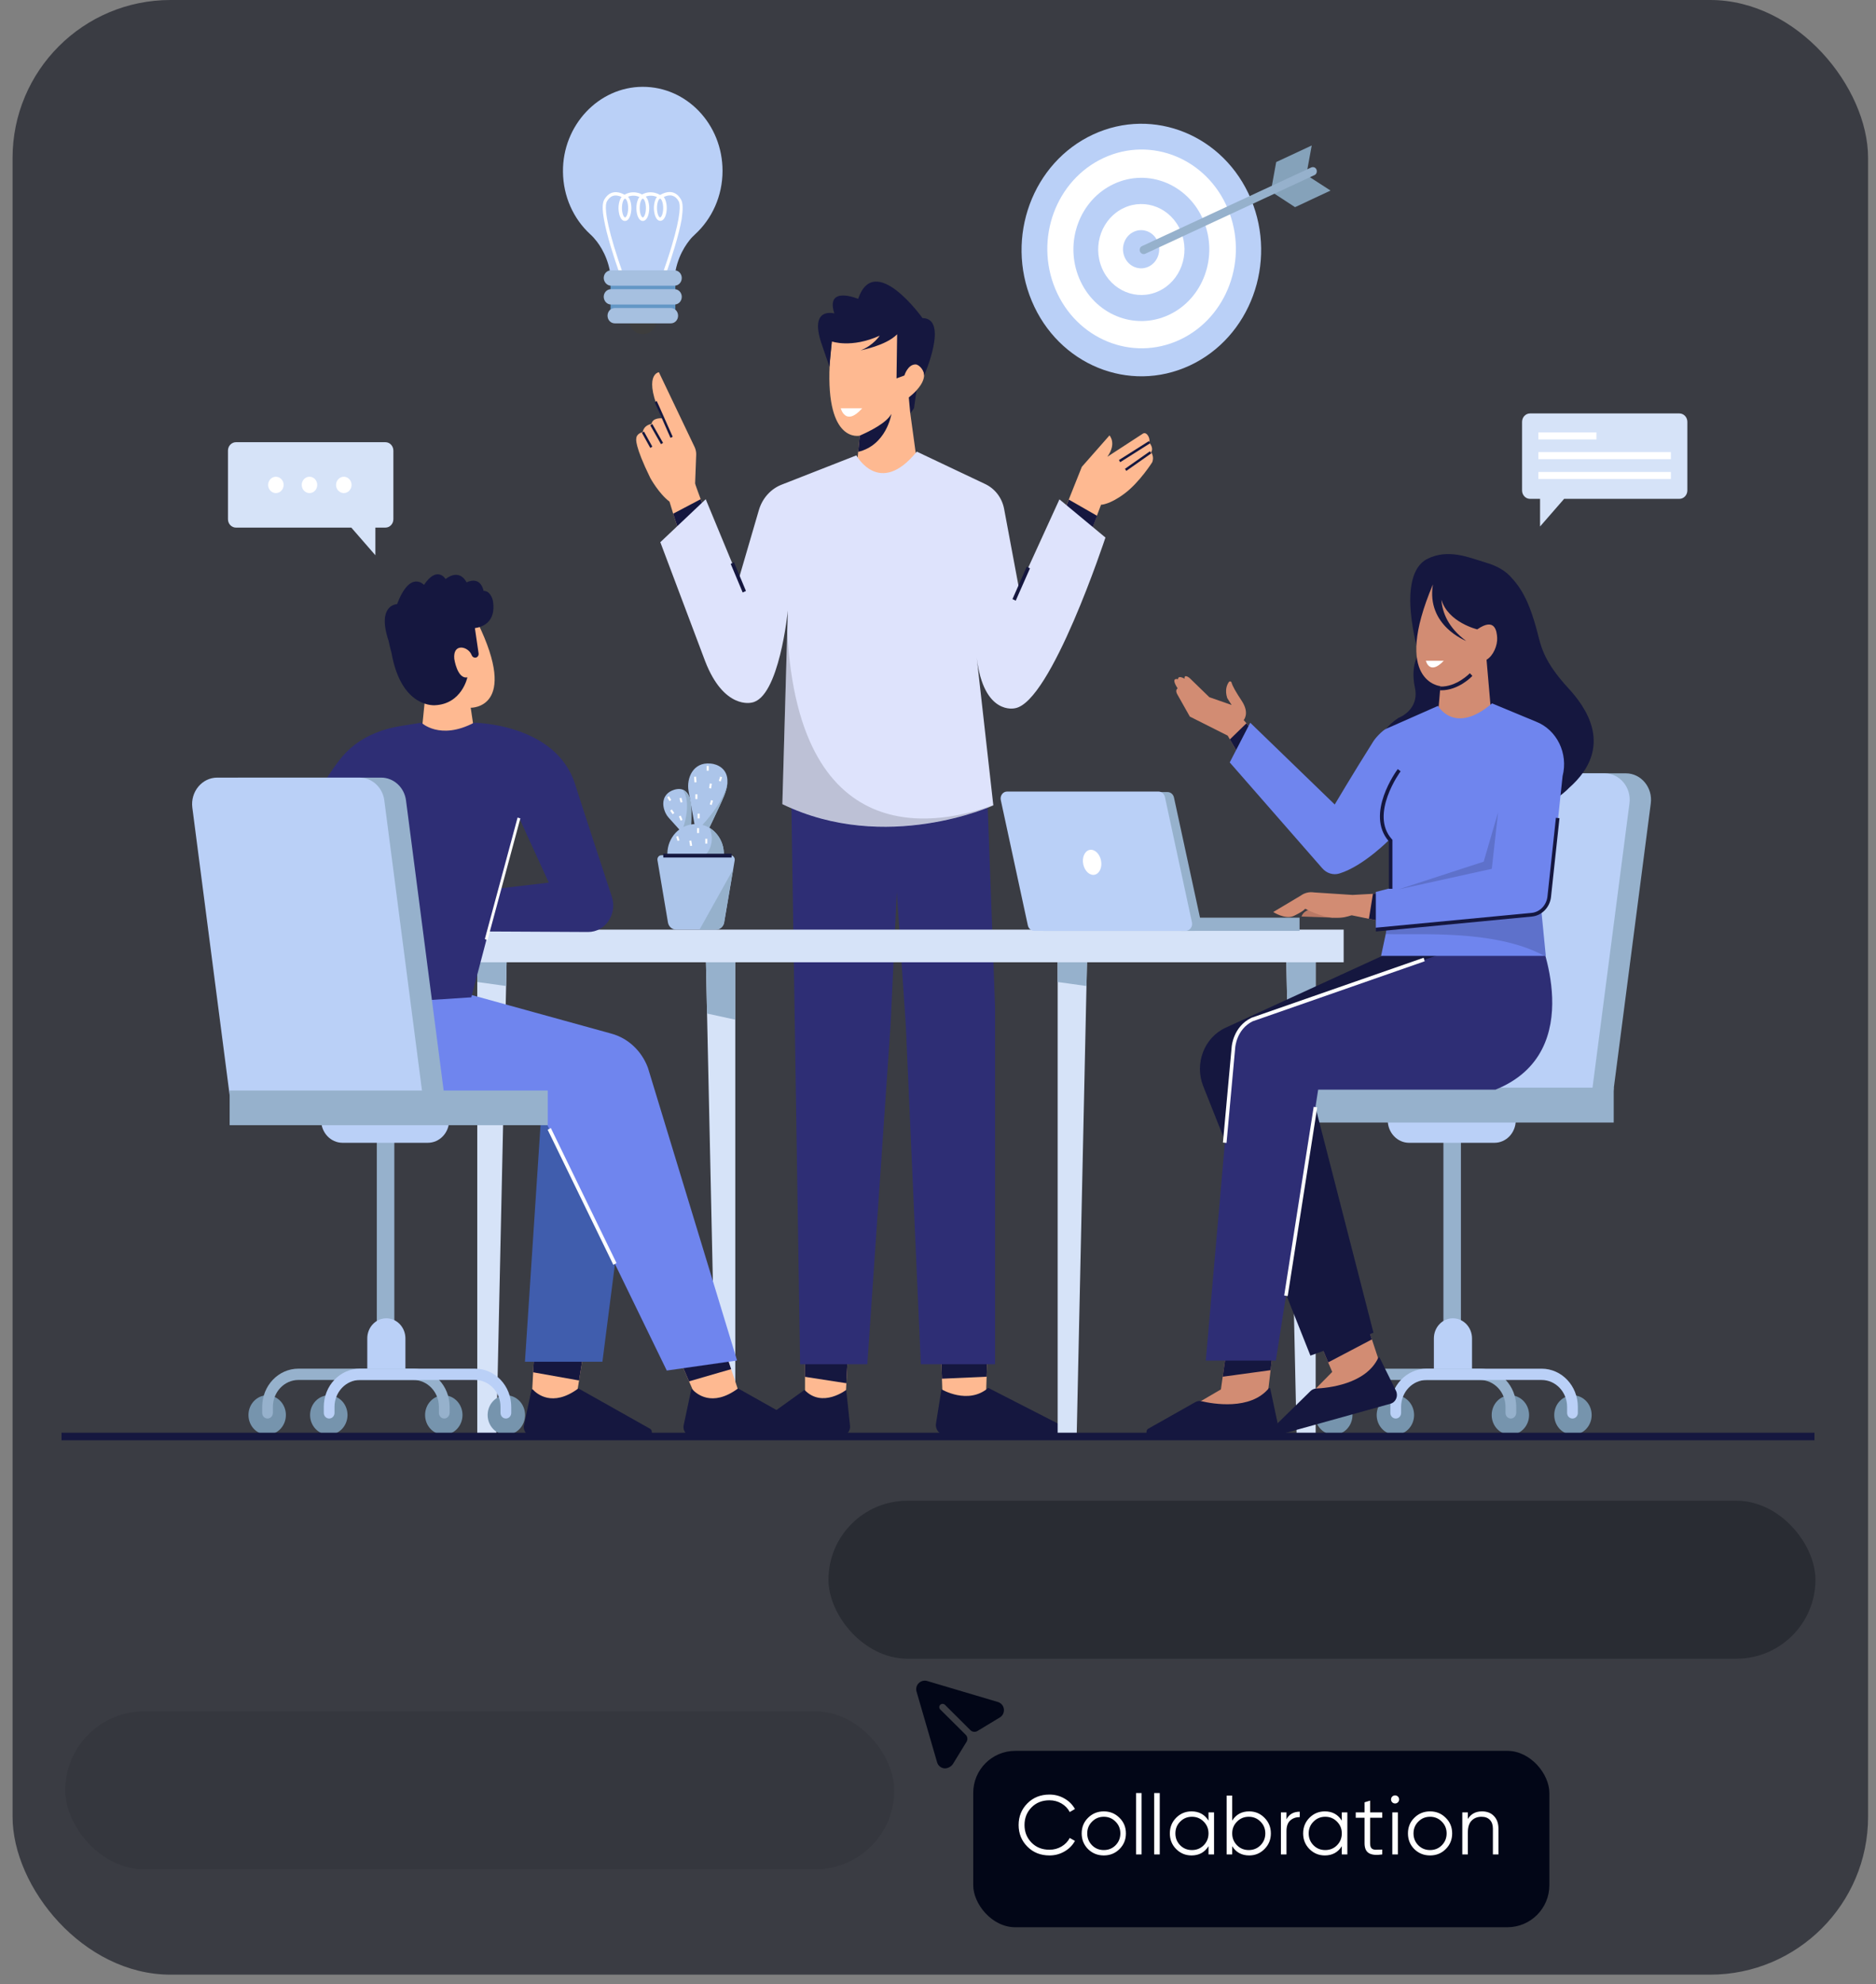 <svg width="122" height="129" viewBox="0 0 122 129" fill="none" xmlns="http://www.w3.org/2000/svg">
<rect x="0" y="0" width="122" height="129" fill="#808080" stroke="none"/>
<rect x="0.817" width="120.668" height="128.371" rx="10.27" fill="#3A3C43"/>
<g clip-path="url(#clip0_1_3380)">
<rect width="114" height="95" transform="translate(4 3)" fill="#3A3C43"/>
<path d="M55.226 86.33L55.04 89.923L54.978 91.181H52.351V86.33H55.226Z" fill="#FEB991"/>
<path d="M52.32 90.356L49.073 92.684C48.809 92.872 48.933 93.305 49.251 93.305H54.769C55.079 93.305 55.311 93.027 55.28 92.7L55.032 90.356C55.032 90.356 53.467 91.565 52.32 90.356Z" fill="#15173F"/>
<path d="M59.651 25.048L59.442 26.526C59.442 26.526 59.225 26.918 58.969 27.016L58.993 25.44L59.651 25.048Z" fill="#15173F"/>
<path d="M55.908 28.322L55.807 29.375L55.637 31.237L59.76 30.968L59.194 26.844L59.101 25.839C59.303 25.676 59.465 25.529 59.597 25.382C60.047 24.892 60.14 24.508 60.078 24.23V24.222C59.985 23.789 59.543 23.593 59.543 23.593L59.07 20.988L54.141 21.887C54.126 21.993 54.11 22.099 54.095 22.205V22.221C54.025 22.769 53.978 23.267 53.955 23.724V23.74C53.707 28.861 55.908 28.322 55.908 28.322Z" fill="#FEB991"/>
<path d="M58.342 21.732L58.303 24.598L58.814 24.41C58.814 24.41 59.031 23.684 59.543 23.692C59.76 23.692 60.109 24.067 60.101 24.402C60.101 24.402 61.728 20.703 59.992 20.678C59.992 20.678 56.877 16.309 55.807 19.429C55.807 19.429 53.668 18.53 54.257 20.376C54.257 20.376 52.622 19.919 53.413 22.303L53.94 23.839L54.095 22.197C54.095 22.197 55.358 22.655 57.21 21.822C57.21 21.822 56.792 22.459 55.97 22.777C55.97 22.769 57.613 22.475 58.342 21.732Z" fill="#15173F"/>
<path d="M55.807 29.375C57.629 28.943 57.962 26.974 57.97 26.909C57.636 27.505 56.575 28.028 55.908 28.322L55.807 29.375Z" fill="#15173F"/>
<path d="M64.27 86.33L64.162 89.499L64.108 91.181H61.31L61.256 89.629L61.147 86.33H64.27Z" fill="#FEB991"/>
<path d="M55.226 86.33L55.04 89.923L52.351 89.507V86.33H55.226Z" fill="#15173F"/>
<path d="M61.225 90.315C61.225 90.315 62.953 91.353 64.27 90.226L69.083 92.692C69.362 92.823 69.269 93.264 68.967 93.264H61.442C61.085 93.264 60.814 92.929 60.868 92.553L61.225 90.315Z" fill="#15173F"/>
<path d="M64.27 86.33L64.162 89.499L61.256 89.629L61.147 86.33H64.27Z" fill="#15173F"/>
<path d="M51.429 50.078L52.033 88.69H56.404L57.923 66.518L58.319 57.983L58.907 66.665L59.884 88.69H64.712V65.497L64.147 50.16L51.429 50.078Z" fill="#2E2E75"/>
<path d="M45.903 33.337C45.903 33.337 44.376 34.799 44.306 34.872C44.268 34.913 43.989 34.064 43.779 33.394C43.648 32.969 43.539 32.61 43.539 32.61C42.849 32.095 42.291 31.075 42.291 31.075C41.253 28.959 41.377 28.535 41.377 28.535C41.377 28.167 41.795 28.094 41.795 28.094C41.888 27.604 42.369 27.563 42.369 27.563C42.439 27.122 43.066 27.195 43.066 27.195C41.733 24.329 42.849 24.198 42.849 24.198L45.174 29.066C45.244 29.221 45.283 29.392 45.275 29.564C45.252 30.119 45.205 31.369 45.205 31.426C45.205 31.467 45.384 31.957 45.562 32.438C45.74 32.904 45.903 33.337 45.903 33.337Z" fill="#FEB991"/>
<path d="M74.934 30.046C74.934 30.046 74.105 31.361 73.129 32.087C72.16 32.814 71.602 32.814 71.602 32.814L71.338 33.517L70.842 34.872L69.037 33.631L69.502 32.48L70.354 30.348L72.152 28.306C72.152 28.306 72.64 28.821 72.013 29.695L74.322 28.192C74.586 28.02 74.849 28.568 74.717 28.747C74.717 28.747 75.066 29.115 74.857 29.401C74.865 29.392 75.074 29.686 74.934 30.046Z" fill="#FEB991"/>
<path d="M71.346 33.533L70.842 34.872L69.044 33.631L69.509 32.48L71.346 33.533Z" fill="#15173F"/>
<path d="M45.903 33.337C45.903 33.337 44.376 34.799 44.306 34.872C44.268 34.913 43.989 34.064 43.779 33.394L45.562 32.455C45.74 32.904 45.903 33.337 45.903 33.337Z" fill="#15173F"/>
<path d="M71.889 34.945C71.889 34.945 68.355 45.676 65.999 46.044C65.999 46.044 63.968 46.542 63.519 42.753L64.596 52.34V52.357C64.596 52.357 57.621 55.542 50.878 52.275L51.196 41.021L51.235 39.69C51.235 39.69 50.677 45.382 48.879 45.676C48.879 45.676 47.081 46.15 45.856 42.981L42.942 35.248L45.895 32.455L48.042 37.64L49.352 33.157C49.576 32.397 50.119 31.785 50.832 31.507L55.691 29.604C55.691 29.604 57.195 32.356 59.62 29.359L64.084 31.474C64.712 31.777 65.169 32.373 65.301 33.092L66.262 38.228L68.897 32.463L71.889 34.945Z" fill="#DEE3FC"/>
<path d="M42.421 27.565L42.288 27.649L42.986 28.875L43.119 28.791L42.421 27.565Z" fill="#15173F"/>
<path d="M41.88 28.055L41.746 28.138L42.289 29.118L42.423 29.036L41.88 28.055Z" fill="#15173F"/>
<path d="M43.601 28.462C43.214 27.571 42.617 26.224 42.578 26.159L42.632 26.126L42.702 26.061C42.71 26.077 42.733 26.093 43.748 28.396L43.601 28.462Z" fill="#15173F"/>
<path d="M74.707 28.68L72.767 29.907L72.847 30.047L74.787 28.82L74.707 28.68Z" fill="#15173F"/>
<path d="M74.784 29.336L73.159 30.477L73.245 30.613L74.87 29.472L74.784 29.336Z" fill="#15173F"/>
<path d="M47.732 36.557L47.519 36.656L48.298 38.517L48.511 38.418L47.732 36.557Z" fill="#15173F"/>
<path d="M66.771 36.843L65.843 38.946L66.054 39.05L66.982 36.946L66.771 36.843Z" fill="#15173F"/>
<g opacity="0.15">
<path d="M64.596 52.349C64.596 52.349 57.621 55.534 50.878 52.267L51.196 41.014C51.948 55.869 61.535 53.484 64.596 52.333V52.349Z" fill="black"/>
</g>
<path d="M56.071 26.542H54.676C54.676 26.542 54.986 27.767 56.071 26.542Z" fill="white"/>
<path d="M46.988 11.107C46.988 8.085 44.663 5.635 41.788 5.644C38.928 5.652 36.58 8.151 36.611 11.164C36.626 12.781 37.3 14.227 38.37 15.215C38.533 15.362 38.68 15.525 38.812 15.697C39.23 16.244 39.757 17.216 39.757 18.612H41.268H42.322H43.834C43.834 17.134 44.423 16.138 44.849 15.607C44.957 15.468 45.081 15.346 45.205 15.231C46.298 14.227 46.988 12.749 46.988 11.107Z" fill="#BAD0F7"/>
<path d="M44.291 12.977C44.12 12.667 43.717 12.226 42.927 12.675C42.865 12.634 42.741 12.577 42.586 12.536C42.299 12.463 42.012 12.503 41.757 12.642C41.687 12.61 41.594 12.561 41.47 12.536C41.175 12.463 40.881 12.503 40.617 12.659C39.858 12.25 39.463 12.683 39.292 12.985C39.168 13.206 39.16 13.622 39.277 14.259C39.362 14.749 39.517 15.362 39.734 16.089C40.106 17.322 40.54 18.465 40.54 18.473L40.734 18.392C40.726 18.383 40.3 17.24 39.928 16.015C39.292 13.892 39.362 13.271 39.47 13.091C39.687 12.708 40.005 12.61 40.424 12.806C40.385 12.846 40.354 12.904 40.323 12.977C40.261 13.124 40.222 13.328 40.222 13.532C40.222 13.737 40.261 13.941 40.323 14.088C40.4 14.267 40.509 14.365 40.641 14.365C40.772 14.365 40.881 14.267 40.958 14.088C41.02 13.941 41.059 13.737 41.059 13.532C41.059 13.328 41.02 13.124 40.958 12.977C40.927 12.904 40.889 12.838 40.842 12.789C41.144 12.667 41.423 12.732 41.586 12.806C41.547 12.846 41.509 12.904 41.485 12.977C41.423 13.124 41.385 13.328 41.385 13.532C41.385 13.737 41.423 13.941 41.485 14.088C41.563 14.267 41.671 14.365 41.803 14.365C41.927 14.365 42.043 14.267 42.121 14.088C42.183 13.941 42.222 13.737 42.222 13.532C42.222 13.328 42.183 13.124 42.121 12.977C42.082 12.895 42.043 12.83 41.997 12.781C42.299 12.667 42.563 12.74 42.725 12.806C42.687 12.846 42.656 12.904 42.625 12.969C42.563 13.116 42.524 13.32 42.524 13.524C42.524 13.728 42.563 13.933 42.625 14.08C42.702 14.259 42.811 14.357 42.942 14.357C43.066 14.357 43.183 14.259 43.26 14.08C43.322 13.933 43.361 13.728 43.361 13.524C43.361 13.32 43.322 13.116 43.26 12.969C43.229 12.904 43.198 12.846 43.167 12.806C43.593 12.601 43.919 12.699 44.136 13.083C44.237 13.263 44.314 13.884 43.679 16.007C43.314 17.232 42.88 18.367 42.873 18.383L43.066 18.465C43.074 18.457 43.508 17.305 43.872 16.08C44.089 15.354 44.244 14.741 44.33 14.251C44.423 13.606 44.415 13.189 44.291 12.977ZM40.648 14.137C40.579 14.137 40.447 13.916 40.447 13.524C40.447 13.124 40.579 12.912 40.648 12.912C40.718 12.912 40.85 13.132 40.85 13.524C40.85 13.924 40.718 14.137 40.648 14.137ZM42.005 13.524C42.005 13.924 41.873 14.137 41.803 14.137C41.733 14.137 41.602 13.916 41.602 13.524C41.602 13.124 41.733 12.912 41.803 12.912C41.873 12.912 42.005 13.132 42.005 13.524ZM42.927 14.137C42.857 14.137 42.725 13.916 42.725 13.524C42.725 13.124 42.857 12.912 42.927 12.912C42.997 12.912 43.128 13.132 43.128 13.524C43.128 13.924 42.997 14.137 42.927 14.137Z" fill="white"/>
<path d="M40.881 20.417V20.752C40.881 21.291 41.292 21.724 41.803 21.724C42.315 21.724 42.725 21.291 42.725 20.752V20.417H40.881Z" fill="#3D3D3D"/>
<path d="M43.919 18.318H39.703V20.458H43.919V18.318Z" fill="#6397C6"/>
<path d="M39.982 21.022H43.624C43.888 21.022 44.097 20.801 44.097 20.524C44.097 20.246 43.888 20.025 43.624 20.025H39.982C39.718 20.025 39.509 20.246 39.509 20.524C39.509 20.801 39.718 21.022 39.982 21.022Z" fill="#A6C0E0"/>
<path d="M39.734 18.572H43.865C44.128 18.572 44.337 18.351 44.337 18.073C44.337 17.796 44.128 17.575 43.865 17.575H39.734C39.47 17.575 39.261 17.796 39.261 18.073C39.269 18.343 39.478 18.572 39.734 18.572Z" fill="#A6C0E0"/>
<path d="M39.734 19.796H43.865C44.128 19.796 44.337 19.576 44.337 19.298C44.337 19.02 44.128 18.8 43.865 18.8H39.734C39.47 18.8 39.261 19.02 39.261 19.298C39.269 19.576 39.478 19.796 39.734 19.796Z" fill="#A6C0E0"/>
<path d="M32.976 61.087L32.914 64.1L32.279 93.264H31.038V61.087H32.976Z" fill="#D6E3F8"/>
<path d="M32.976 61.087L32.914 64.1L31.038 63.839V61.087H32.976Z" fill="#96B1CC"/>
<path d="M47.817 61.128V93.305H46.577L45.98 65.889L45.88 61.128H47.817Z" fill="#D6E3F8"/>
<path d="M47.817 61.128V66.289L45.98 65.889L45.88 61.128H47.817Z" fill="#96B1CC"/>
<path d="M70.719 61.087L70.656 64.1L70.021 93.264H68.781V61.087H70.719Z" fill="#D6E3F8"/>
<path d="M85.56 61.128V93.305H84.32L83.723 65.889L83.622 61.128H85.56Z" fill="#D6E3F8"/>
<path d="M70.719 61.087L70.656 64.1L68.781 63.839V61.087H70.719Z" fill="#96B1CC"/>
<path d="M85.56 61.128V66.289L83.723 65.889L83.622 61.128H85.56Z" fill="#96B1CC"/>
<path d="M87.381 60.434H29.256V62.557H87.381V60.434Z" fill="#D6E3F8"/>
<path d="M95.007 73.909H93.868V86.976H95.007V73.909Z" fill="#96B1CC"/>
<path d="M90.249 72.831H98.572C98.572 73.64 97.952 74.293 97.185 74.293H91.636C90.876 74.293 90.249 73.64 90.249 72.831Z" fill="#BAD0F7"/>
<path d="M94.488 85.701C95.17 85.701 95.728 86.289 95.728 87.008V89.36H93.248V87.008C93.248 86.281 93.806 85.701 94.488 85.701Z" fill="#BAD0F7"/>
<path d="M86.738 93.272C87.41 93.272 87.954 92.698 87.954 91.99C87.954 91.282 87.41 90.708 86.738 90.708C86.066 90.708 85.521 91.282 85.521 91.99C85.521 92.698 86.066 93.272 86.738 93.272Z" fill="#7694AD"/>
<path d="M90.745 93.272C91.417 93.272 91.961 92.698 91.961 91.99C91.961 91.282 91.417 90.708 90.745 90.708C90.073 90.708 89.528 91.282 89.528 91.99C89.528 92.698 90.073 93.272 90.745 93.272Z" fill="#7694AD"/>
<path d="M98.223 93.272C98.895 93.272 99.44 92.698 99.44 91.99C99.44 91.282 98.895 90.708 98.223 90.708C97.551 90.708 97.007 91.282 97.007 91.99C97.007 92.698 97.551 93.272 98.223 93.272Z" fill="#7694AD"/>
<path d="M102.292 93.272C102.964 93.272 103.509 92.698 103.509 91.99C103.509 91.282 102.964 90.708 102.292 90.708C101.62 90.708 101.075 91.282 101.075 91.99C101.075 92.698 101.62 93.272 102.292 93.272Z" fill="#7694AD"/>
<path d="M98.254 92.219C98.061 92.219 97.906 92.055 97.906 91.851V91.459C97.906 90.496 97.162 89.712 96.247 89.712H88.768C87.854 89.712 87.11 90.496 87.11 91.459V91.851C87.11 92.055 86.955 92.219 86.761 92.219C86.567 92.219 86.412 92.055 86.412 91.851V91.459C86.412 90.087 87.466 88.977 88.768 88.977H96.247C97.549 88.977 98.603 90.087 98.603 91.459V91.851C98.595 92.055 98.44 92.219 98.254 92.219Z" fill="#96B1CC"/>
<path d="M102.261 92.219C102.067 92.219 101.912 92.055 101.912 91.851V91.459C101.912 90.496 101.168 89.712 100.254 89.712H92.775C91.86 89.712 91.116 90.496 91.116 91.459V91.851C91.116 92.055 90.961 92.219 90.768 92.219C90.574 92.219 90.419 92.055 90.419 91.851V91.459C90.419 90.087 91.473 88.977 92.775 88.977H100.254C101.556 88.977 102.61 90.087 102.61 91.459V91.851C102.61 92.055 102.455 92.219 102.261 92.219Z" fill="#BAD0F7"/>
<path d="M92.318 71.075L94.821 51.769C94.93 50.911 95.627 50.274 96.441 50.274H105.733C106.725 50.274 107.492 51.197 107.353 52.234L104.904 71.075H92.318Z" fill="#96B1CC"/>
<path d="M90.931 71.075L93.434 51.769C93.542 50.911 94.24 50.274 95.054 50.274H104.346C105.338 50.274 106.105 51.197 105.966 52.234L103.517 71.075H90.931Z" fill="#BAD0F7"/>
<path d="M104.943 70.707H84.165V72.977H104.943V70.707Z" fill="#96B1CC"/>
<path d="M101.99 44.737C100.672 43.3 100.3 42.385 100.068 41.454C99.51 39.2 98.975 38.277 98.239 37.493C97.665 36.881 96.975 36.676 96.41 36.505C95.534 36.244 94.162 35.656 92.821 36.334C90.713 37.411 92.263 42.508 92.263 42.508C92.263 42.508 91.705 43.234 92.015 44.704C92.325 46.166 90.954 46.664 90.954 46.664C87.838 48.69 91.636 51.752 91.636 51.752C98.277 55.337 102.028 51.23 102.028 51.23C105.074 48.551 103.067 45.905 101.99 44.737Z" fill="#15173F"/>
<path d="M97.185 48.788L93.279 49.237L93.674 44.606C93.674 44.606 90.496 44.337 93.186 37.991C92.744 40.678 95.348 41.666 95.348 41.666C94.178 40.809 93.798 39.821 93.736 38.987C94.178 40.466 96.069 40.915 96.069 40.915C97.247 40.098 97.34 41.078 97.363 41.454C97.394 41.952 97.115 42.63 96.673 42.891L97.185 48.788Z" fill="#D28C73"/>
<path d="M84.785 91.066L86.637 89.188L86.373 88.567L85.288 85.987L88.481 84.852L89.218 87.073L89.993 89.417L84.785 91.066Z" fill="#D28C73"/>
<path d="M89.628 88.274C88.822 89.997 86.335 90.234 85.598 90.267C85.459 90.275 85.327 90.332 85.226 90.43L82.692 92.913C82.506 93.092 82.677 93.411 82.917 93.345L90.427 91.255C90.775 91.157 90.946 90.748 90.783 90.414L89.721 88.266C89.698 88.233 89.652 88.233 89.628 88.274Z" fill="#15173F"/>
<path d="M89.218 87.073L86.374 88.567L85.289 85.987L88.482 84.852L89.218 87.073Z" fill="#15173F"/>
<path d="M93.077 60.679L79.701 66.812C78.314 67.449 77.662 69.139 78.251 70.618L85.219 88.127L89.319 86.641L85.141 70.397L98.812 63.382V60.475L93.077 60.679Z" fill="#15173F"/>
<path d="M82.886 86.894L82.63 89.074L82.343 91.467L77.151 91.638L79.398 90.324L79.515 89.499L79.863 87.057L82.886 86.894Z" fill="#D28C73"/>
<path d="M82.514 90.25C81.313 91.704 78.856 91.263 78.135 91.091C78.004 91.059 77.856 91.083 77.74 91.148L74.686 92.872C74.462 92.994 74.547 93.353 74.803 93.353H82.568C82.925 93.353 83.188 93.002 83.111 92.635L82.607 90.275C82.591 90.226 82.537 90.217 82.514 90.25Z" fill="#15173F"/>
<path d="M82.886 86.894L82.63 89.074L79.515 89.499L79.863 87.057L82.886 86.894Z" fill="#15173F"/>
<path d="M85.877 59.078C85.877 59.078 84.862 58.939 84.638 59.584L86.73 59.658L85.877 59.078Z" fill="#BA7965"/>
<path d="M81.933 48.028L80.7 49.318L79.987 48.077L79.84 47.824L77.376 46.583L76.57 45.153C76.391 44.851 76.585 44.753 76.585 44.753C76.089 43.986 76.608 44.157 76.608 44.157C76.616 43.863 77.035 44.124 77.035 44.124C76.996 43.773 77.368 44.084 77.368 44.084L78.647 45.325L80.096 45.831L79.809 45.382C79.639 44.851 79.794 44.508 79.918 44.337C79.964 44.271 80.065 44.288 80.088 44.369C80.158 44.614 80.375 44.99 80.747 45.554C81.289 46.37 80.879 46.811 80.879 46.811L81.072 47.032L81.933 48.028Z" fill="#D28C73"/>
<path d="M89.993 58.073L89.915 59.919L89.024 59.731L87.9 59.502C87.559 59.608 87.327 59.682 86.769 59.665C85.909 59.633 84.878 59.077 84.878 59.077C84.731 59.273 84.103 59.559 84.103 59.559C83.552 59.78 82.801 59.29 82.801 59.29L84.583 58.228C84.839 58.04 85.149 57.967 85.459 58.016L87.962 58.179C87.962 58.179 88.706 58.138 89.295 58.106C89.652 58.089 89.969 58.073 89.993 58.073Z" fill="#D28C73"/>
<path d="M89.993 58.073L89.915 59.919L89.024 59.731L89.287 58.098C89.652 58.09 89.969 58.073 89.993 58.073Z" fill="#15173F"/>
<path d="M81.933 48.028L80.701 49.31L79.98 48.069L81.057 47.023L81.933 48.028Z" fill="#15173F"/>
<path d="M100.014 60.719C100.014 60.719 103.4 68.363 97.255 70.837H85.723L82.971 88.453H78.414L80.166 68.485C80.267 67.326 81.018 66.337 82.072 65.978L95.395 61.454L100.014 60.719Z" fill="#2E2E75"/>
<path d="M101.618 50.454L100.781 58.351L100.246 59.299L100.254 59.356L100.525 62.141H89.814L90.117 60.72L90.155 60.458L89.473 60.434V57.984L90.45 57.731L90.388 54.554C90.388 54.554 88.683 56.301 87.11 56.783C86.699 56.914 86.257 56.767 85.978 56.432L79.972 49.564L81.305 46.983L86.8 52.3C86.8 52.3 87.978 50.307 89.318 48.184C89.473 47.939 89.938 47.449 90.171 47.367L93.519 45.889C93.519 45.889 94.588 47.816 97.03 45.726L99.882 46.91C101.246 47.441 101.997 48.976 101.618 50.454Z" fill="#6F85EE"/>
<g opacity="0.15">
<path d="M100.525 62.14H100.432C97.146 60.36 92.039 60.817 90.117 60.719L90.155 60.458L89.473 60.434V60.393L99.944 59.445L100.246 59.355L100.525 62.14Z" fill="black"/>
</g>
<path d="M90.551 57.779H90.318V54.692C88.768 52.912 90.814 50.11 90.9 49.996L91.085 50.143C91.062 50.168 89.047 52.936 90.52 54.561L90.551 54.594V57.779Z" fill="#15173F"/>
<g opacity="0.15">
<path d="M97.425 52.806L97.014 56.481L90.946 57.82L96.487 56.015L97.425 52.806Z" fill="black"/>
</g>
<path d="M89.481 60.556L89.458 60.311L99.595 59.347C100.138 59.298 100.572 58.849 100.634 58.277L101.184 53.165L101.416 53.19L100.866 58.302C100.796 58.98 100.269 59.527 99.618 59.584L89.481 60.556Z" fill="#15173F"/>
<path d="M93.728 44.876C93.705 44.876 93.674 44.876 93.651 44.876L93.658 44.631C94.712 44.672 95.58 43.774 95.588 43.766L95.751 43.937C95.72 43.986 94.852 44.876 93.728 44.876Z" fill="#15173F"/>
<path d="M85.432 71.954L83.513 84.219L83.742 84.259L85.661 71.994L85.432 71.954Z" fill="white"/>
<path d="M79.763 74.3L79.53 74.276L80.096 68.085C80.096 68.037 80.189 66.754 81.367 66.174L81.382 66.166L92.581 62.263L92.651 62.491L81.46 66.395C80.406 66.918 80.329 68.094 80.329 68.102L79.763 74.3Z" fill="white"/>
<path d="M93.891 42.957H92.728C92.728 42.957 92.961 43.937 93.891 42.957Z" fill="white"/>
<path d="M109.213 26.877H99.502C99.215 26.877 98.983 27.122 98.983 27.424V31.883C98.983 32.185 99.215 32.43 99.502 32.43H100.153V34.227L101.718 32.43H109.213C109.499 32.43 109.732 32.185 109.732 31.883V27.424C109.732 27.122 109.499 26.877 109.213 26.877Z" fill="#D6E3F8"/>
<path d="M103.819 28.11H100.044V28.568H103.819V28.11Z" fill="white"/>
<path d="M108.662 29.393H100.044V29.85H108.662V29.393Z" fill="white"/>
<path d="M108.662 30.683H100.044V31.14H108.662V30.683Z" fill="white"/>
<path d="M15.345 28.747H25.063C25.35 28.747 25.582 28.992 25.582 29.294V33.753C25.582 34.055 25.35 34.3 25.063 34.3H24.412V36.097L22.847 34.3H15.345C15.058 34.3 14.825 34.055 14.825 33.753V29.294C14.825 28.992 15.058 28.747 15.345 28.747Z" fill="#D6E3F8"/>
<path d="M17.941 32.055C18.219 32.055 18.445 31.817 18.445 31.524C18.445 31.231 18.219 30.993 17.941 30.993C17.663 30.993 17.437 31.231 17.437 31.524C17.437 31.817 17.663 32.055 17.941 32.055Z" fill="white"/>
<path d="M20.126 32.055C20.405 32.055 20.63 31.817 20.63 31.524C20.63 31.231 20.405 30.993 20.126 30.993C19.848 30.993 19.623 31.231 19.623 31.524C19.623 31.817 19.848 32.055 20.126 32.055Z" fill="white"/>
<path d="M22.358 32.055C22.637 32.055 22.862 31.817 22.862 31.524C22.862 31.231 22.637 30.993 22.358 30.993C22.08 30.993 21.855 31.231 21.855 31.524C21.855 31.817 22.08 32.055 22.358 32.055Z" fill="white"/>
<path d="M38.207 86.322L37.657 89.743L37.401 91.352H34.557L34.673 89.213L34.828 86.272L38.207 86.322Z" fill="#FEB991"/>
<path d="M34.65 90.331C34.898 90.6 35.913 91.507 37.595 90.274C37.61 90.266 37.626 90.266 37.641 90.274L42.268 92.879C42.485 93.001 42.4 93.344 42.16 93.344H34.603C34.255 93.344 33.999 93.001 34.076 92.65L34.565 90.355C34.572 90.314 34.619 90.298 34.65 90.331Z" fill="#15173F"/>
<path d="M38.207 86.322L37.657 89.743L34.673 89.213L34.828 86.272L38.207 86.322Z" fill="#15173F"/>
<path d="M48.329 91.352H45.484L44.81 89.8L44.57 89.245L43.276 86.272L46.655 86.322L47.546 89.008L47.763 89.645L48.329 91.352Z" fill="#FEB991"/>
<path d="M45.035 90.331C45.283 90.6 46.298 91.507 47.98 90.274C47.995 90.266 48.011 90.266 48.026 90.274L52.653 92.879C52.87 93.001 52.785 93.344 52.545 93.344H44.988C44.64 93.344 44.384 93.001 44.461 92.65L44.95 90.355C44.957 90.314 45.004 90.298 45.035 90.331Z" fill="#15173F"/>
<path d="M30.914 48.052L30.612 46.01C30.612 46.01 33.797 46.092 31.054 40.465C31.054 40.465 28.667 38.816 26.745 41.519L27.621 45.602L27.38 48.011L30.914 48.052Z" fill="#FEB991"/>
<path d="M25.272 41.666C24.482 39.298 25.823 39.273 25.823 39.273C26.675 37.027 27.574 38.024 27.574 38.024C28.427 36.742 28.977 37.64 28.977 37.64C29.938 36.921 30.341 37.86 30.341 37.86C31.294 37.419 31.449 38.416 31.449 38.416C31.837 38.391 32.03 38.881 32.061 39.094C32.263 40.433 31.395 40.76 30.883 40.833L31.124 42.475C31.147 42.63 31.031 42.769 30.876 42.752C30.79 42.744 30.713 42.687 30.682 42.605C30.674 42.589 30.666 42.564 30.659 42.556C30.426 42.009 29.442 41.789 29.543 42.834C29.543 42.834 29.736 44.165 30.395 44.034C30.395 44.034 30.039 45.766 28.287 45.847C28 45.864 26.055 45.823 25.458 42.434C25.334 41.985 25.272 41.666 25.272 41.666Z" fill="#15173F"/>
<path d="M47.546 89.008L44.81 89.8L44.57 89.245L43.276 86.272L46.655 86.322L47.546 89.008Z" fill="#15173F"/>
<path d="M35.371 69.816L34.138 88.526H39.176L41.478 70.592L35.371 69.816Z" fill="#405DAD"/>
<path d="M19.801 64.761C19.801 64.761 17.786 71.491 21.661 71.785L35.456 72.847L43.361 89.098L47.933 88.445L42.136 69.416C41.726 68.314 40.842 67.489 39.757 67.195L29.822 64.451L19.801 64.761Z" fill="#6F85EE"/>
<path d="M38.238 60.588C39.37 60.596 40.16 59.42 39.788 58.293C39.029 55.982 37.897 52.552 37.401 50.984C36.153 47.031 30.829 46.982 30.829 46.982C28.605 48.15 27.404 46.982 27.404 46.982L26.071 47.195C25.52 47.285 24.978 47.423 24.451 47.636C23.451 48.044 22.676 48.616 22.025 49.473C20.281 51.784 18.801 55.043 18.607 56.301C18.328 58.105 20.925 57.134 20.925 57.134C20.033 60.76 19.258 65.578 19.258 65.578L30.651 64.835L31.775 60.555L38.238 60.588ZM35.688 57.379L32.565 57.746L33.79 53.23L35.688 57.379Z" fill="#2E2E75"/>
<path d="M23.109 51.687L21.165 56.469L21.336 56.546L23.28 51.764L23.109 51.687Z" fill="white"/>
<path d="M33.66 53.149L31.528 61.052L31.707 61.105L33.839 53.203L33.66 53.149Z" fill="white"/>
<path d="M35.822 73.333L35.616 73.444L39.886 82.224L40.093 82.112L35.822 73.333Z" fill="white"/>
<path d="M25.644 73.908H24.505V86.975H25.644V73.908Z" fill="#96B1CC"/>
<path d="M28.899 71.254L26.404 52.038C26.295 51.189 25.606 50.552 24.784 50.552H15.538C14.546 50.552 13.787 51.475 13.919 52.504L16.36 71.254H28.899Z" fill="#96B1CC"/>
<path d="M27.489 71.254L24.993 52.038C24.885 51.189 24.195 50.552 23.374 50.552H14.128C13.136 50.552 12.376 51.475 12.508 52.504L14.942 71.254H27.489Z" fill="#BAD0F7"/>
<path d="M20.886 72.83H29.209C29.209 73.639 28.589 74.292 27.822 74.292H22.273C21.514 74.292 20.886 73.639 20.886 72.83Z" fill="#BAD0F7"/>
<path d="M35.619 70.894H14.934V73.148H35.619V70.894Z" fill="#96B1CC"/>
<path d="M25.125 85.701C25.807 85.701 26.365 86.289 26.365 87.008V89.36H23.885V87.008C23.885 86.281 24.443 85.701 25.125 85.701Z" fill="#BAD0F7"/>
<path d="M17.375 93.271C18.047 93.271 18.592 92.697 18.592 91.989C18.592 91.281 18.047 90.707 17.375 90.707C16.703 90.707 16.158 91.281 16.158 91.989C16.158 92.697 16.703 93.271 17.375 93.271Z" fill="#7694AD"/>
<path d="M21.382 93.271C22.054 93.271 22.599 92.697 22.599 91.989C22.599 91.281 22.054 90.707 21.382 90.707C20.71 90.707 20.165 91.281 20.165 91.989C20.165 92.697 20.71 93.271 21.382 93.271Z" fill="#7694AD"/>
<path d="M28.861 93.271C29.533 93.271 30.077 92.697 30.077 91.989C30.077 91.281 29.533 90.707 28.861 90.707C28.189 90.707 27.644 91.281 27.644 91.989C27.644 92.697 28.189 93.271 28.861 93.271Z" fill="#7694AD"/>
<path d="M32.929 93.271C33.601 93.271 34.146 92.697 34.146 91.989C34.146 91.281 33.601 90.707 32.929 90.707C32.257 90.707 31.713 91.281 31.713 91.989C31.713 92.697 32.257 93.271 32.929 93.271Z" fill="#7694AD"/>
<path d="M28.892 92.218C28.698 92.218 28.543 92.054 28.543 91.85V91.458C28.543 90.495 27.799 89.711 26.884 89.711H19.406C18.491 89.711 17.747 90.495 17.747 91.458V91.85C17.747 92.054 17.592 92.218 17.398 92.218C17.205 92.218 17.05 92.054 17.05 91.85V91.458C17.05 90.086 18.104 88.976 19.406 88.976H26.884C28.186 88.976 29.24 90.086 29.24 91.458V91.85C29.233 92.054 29.078 92.218 28.892 92.218Z" fill="#96B1CC"/>
<path d="M32.898 92.218C32.705 92.218 32.55 92.054 32.55 91.85V91.458C32.55 90.495 31.806 89.711 30.891 89.711H23.412C22.498 89.711 21.754 90.495 21.754 91.458V91.85C21.754 92.054 21.599 92.218 21.405 92.218C21.211 92.218 21.056 92.054 21.056 91.85V91.458C21.056 90.086 22.11 88.976 23.412 88.976H30.891C32.193 88.976 33.247 90.086 33.247 91.458V91.85C33.247 92.054 33.092 92.218 32.898 92.218Z" fill="#BAD0F7"/>
<path d="M77.366 23.765C81.302 21.937 83.087 17.092 81.352 12.944C79.617 8.796 75.02 6.916 71.084 8.744C67.147 10.572 65.362 15.416 67.097 19.564C68.832 23.712 73.43 25.593 77.366 23.765Z" fill="#BAD0F7"/>
<path d="M76.713 22.093C79.811 20.654 81.216 16.841 79.85 13.576C78.485 10.311 74.866 8.831 71.768 10.27C68.67 11.709 67.265 15.522 68.63 18.786C69.996 22.051 73.615 23.531 76.713 22.093Z" fill="white"/>
<path d="M76.006 20.474C78.239 19.437 79.251 16.69 78.267 14.337C77.283 11.985 74.675 10.918 72.443 11.955C70.21 12.992 69.198 15.739 70.182 18.092C71.166 20.444 73.773 21.511 76.006 20.474Z" fill="#BAD0F7"/>
<path d="M75.354 18.926C76.772 18.268 77.415 16.523 76.79 15.029C76.165 13.535 74.509 12.857 73.091 13.516C71.673 14.174 71.031 15.919 71.655 17.413C72.28 18.907 73.936 19.585 75.354 18.926Z" fill="white"/>
<path d="M86.528 12.389L84.219 13.467L82.615 12.421L84.924 11.352L86.528 12.389Z" fill="#85A2BA"/>
<path d="M82.638 12.487L84.947 11.409L85.304 9.457L82.994 10.535L82.638 12.487Z" fill="#85A2BA"/>
<path d="M74.684 17.339C75.279 17.062 75.549 16.329 75.287 15.702C75.024 15.075 74.329 14.79 73.734 15.067C73.138 15.343 72.868 16.076 73.131 16.703C73.393 17.331 74.088 17.615 74.684 17.339Z" fill="#BAD0F7"/>
<path d="M74.136 16.358C74.082 16.219 74.136 16.056 74.268 15.999L85.273 10.886C85.405 10.829 85.56 10.886 85.614 11.025C85.668 11.164 85.614 11.327 85.482 11.384L74.477 16.497C74.353 16.554 74.198 16.497 74.136 16.358Z" fill="#96B1CC"/>
<path d="M47.306 50.862C47.298 51.107 47.228 51.393 47.089 51.736C46.825 52.381 45.911 54.26 45.911 54.26L45.275 54.202C45.275 54.202 45.26 54.137 45.244 54.023C45.151 53.5 44.88 51.997 44.779 51.426C44.632 50.609 45.058 49.523 46.213 49.637C46.632 49.67 47.352 49.956 47.306 50.862Z" fill="#ACC5EA"/>
<path d="M44.942 53.884L44.384 54.161L44.314 54.08L43.47 53.141C43.4 53.059 43.338 52.969 43.291 52.871C43.175 52.634 43.028 52.193 43.245 51.793C43.346 51.614 43.501 51.483 43.687 51.401C43.873 51.319 44.152 51.238 44.407 51.336C44.655 51.434 44.872 51.695 44.942 52.308C44.989 52.7 44.942 53.884 44.942 53.884Z" fill="#ACC5EA"/>
<path d="M45.266 50.487L45.135 50.499L45.164 50.865L45.295 50.854L45.266 50.487Z" fill="white"/>
<path d="M46.16 50.931L46.116 51.238L46.246 51.259L46.29 50.952L46.16 50.931Z" fill="white"/>
<path d="M45.353 51.638H45.221V51.948H45.353V51.638Z" fill="white"/>
<path d="M46.247 52.012L46.159 52.291L46.282 52.334L46.37 52.056L46.247 52.012Z" fill="white"/>
<path d="M45.5 52.895H45.368V53.206H45.5V52.895Z" fill="white"/>
<path d="M46.089 49.792H45.957V50.102H46.089V49.792Z" fill="white"/>
<path d="M44.313 51.863L44.188 51.899L44.26 52.175L44.386 52.138L44.313 51.863Z" fill="white"/>
<path d="M43.69 52.62L43.584 52.702L43.744 52.932L43.85 52.85L43.69 52.62Z" fill="white"/>
<path d="M44.268 53.02L44.149 53.076L44.265 53.352L44.385 53.296L44.268 53.02Z" fill="white"/>
<path d="M43.503 51.758L43.392 51.831L43.54 52.08L43.651 52.007L43.503 51.758Z" fill="white"/>
<path d="M47.306 50.862C47.298 51.107 47.228 51.393 47.089 51.736C46.825 52.381 45.911 54.26 45.911 54.26L45.275 54.203C45.275 54.203 45.26 54.137 45.244 54.023L45.438 53.892C46.748 52.512 47.197 51.524 47.306 50.862Z" fill="#96B1CC"/>
<path d="M44.942 53.884L44.384 54.161L44.314 54.08C44.485 53.769 44.996 52.152 44.4 51.344C44.648 51.442 44.864 51.703 44.934 52.316C44.989 52.699 44.942 53.884 44.942 53.884Z" fill="#96B1CC"/>
<path d="M47.073 55.509C47.073 56.579 46.252 57.444 45.236 57.444C44.616 57.444 44.074 57.126 43.741 56.636C43.524 56.317 43.4 55.925 43.4 55.509C43.4 54.439 44.221 53.573 45.236 53.573C45.57 53.573 45.88 53.663 46.151 53.826C46.693 54.161 47.073 54.79 47.073 55.509Z" fill="#ACC5EA"/>
<path d="M44.099 54.351L43.975 54.395L44.063 54.673L44.187 54.63L44.099 54.351Z" fill="white"/>
<path d="M44.954 54.64L44.825 54.665L44.883 55.002L45.012 54.978L44.954 54.64Z" fill="white"/>
<path d="M45.996 54.529H45.864V54.84H45.996V54.529Z" fill="white"/>
<path d="M47.073 55.509C47.073 56.579 46.252 57.444 45.236 57.444C44.617 57.444 44.074 57.126 43.741 56.636C46.67 55.974 46.391 54.431 46.151 53.818C46.694 54.161 47.073 54.79 47.073 55.509Z" fill="#96B1CC"/>
<path d="M47.779 55.925L47.678 56.53L47.096 59.968C47.05 60.237 46.825 60.433 46.569 60.433H43.965C43.702 60.433 43.485 60.237 43.438 59.968L42.757 55.925C42.725 55.754 42.849 55.599 43.012 55.599H47.515C47.678 55.607 47.802 55.762 47.779 55.925Z" fill="#ACC5EA"/>
<path d="M47.67 56.53L47.089 59.968C47.042 60.238 46.817 60.434 46.562 60.434H45.492L47.67 56.53Z" fill="#96B1CC"/>
<path d="M46.835 50.481L46.747 50.76L46.871 50.803L46.959 50.525L46.835 50.481Z" fill="white"/>
<path d="M45.461 53.835H45.33V54.154H45.461V53.835Z" fill="white"/>
<path d="M47.577 55.501H43.136V55.746H47.577V55.501Z" fill="#15173F"/>
<path d="M65.673 52.038L67.433 60.164C67.479 60.368 67.65 60.515 67.851 60.515H77.686C77.965 60.515 78.166 60.246 78.104 59.96L76.345 51.842C76.299 51.638 76.128 51.491 75.927 51.491H66.092C65.813 51.491 65.611 51.761 65.673 52.038Z" fill="#96B1CC"/>
<path d="M84.513 59.657H76.794V60.515H84.513V59.657Z" fill="#96B1CC"/>
<path d="M65.084 52.014L66.844 60.164C66.89 60.368 67.061 60.515 67.262 60.515H77.097C77.376 60.515 77.577 60.245 77.515 59.96L75.756 51.809C75.71 51.605 75.539 51.458 75.338 51.458H65.503C65.224 51.45 65.022 51.728 65.084 52.014Z" fill="#BAD0F7"/>
<path d="M71.199 56.863C71.516 56.786 71.694 56.364 71.597 55.92C71.5 55.476 71.164 55.178 70.847 55.255C70.53 55.332 70.352 55.754 70.449 56.198C70.546 56.642 70.882 56.94 71.199 56.863Z" fill="white"/>
<path d="M119.543 93.141H3.216V93.631H119.543V93.141Z" fill="#15173F"/>
</g>
<rect x="53.877" y="97.561" width="64.185" height="10.27" rx="5.135" fill="#292C33"/>
<rect x="4.24" y="111.255" width="53.916" height="10.27" rx="5.135" fill="#35373E"/>
<path d="M59.748 109.419C59.602 109.561 59.547 109.772 59.605 109.969L60.94 114.561C60.998 114.769 61.163 114.916 61.374 114.956C61.588 114.996 61.86 114.855 61.974 114.67L62.856 113.234C62.947 113.087 62.924 112.897 62.801 112.775L61.147 111.131C61.06 111.048 61.06 110.911 61.147 110.828C61.23 110.746 61.365 110.746 61.451 110.828L63.105 112.475C63.228 112.598 63.419 112.62 63.567 112.53L65.017 111.653C65.19 111.55 65.287 111.373 65.287 111.179C65.287 111.157 65.287 111.131 65.284 111.108C65.256 110.885 65.104 110.709 64.888 110.643L60.302 109.282C60.107 109.222 59.895 109.276 59.748 109.419Z" fill="#020617"/>
<rect x="63.291" y="113.822" width="37.467" height="11.467" rx="2.733" fill="#020617"/>
<path d="M68.249 120.621C67.67 120.621 67.191 120.43 66.811 120.047C66.432 119.665 66.243 119.196 66.243 118.642C66.243 118.088 66.432 117.62 66.811 117.237C67.191 116.855 67.67 116.663 68.249 116.663C68.603 116.663 68.927 116.749 69.222 116.92C69.518 117.088 69.745 117.316 69.906 117.603L69.567 117.8C69.447 117.567 69.268 117.381 69.031 117.243C68.794 117.104 68.534 117.035 68.249 117.035C67.772 117.035 67.382 117.19 67.079 117.5C66.777 117.809 66.626 118.19 66.626 118.642C66.626 119.094 66.777 119.475 67.079 119.785C67.382 120.095 67.772 120.25 68.249 120.25C68.534 120.25 68.794 120.18 69.031 120.042C69.268 119.903 69.447 119.717 69.567 119.484L69.906 119.675C69.749 119.963 69.521 120.193 69.222 120.364C68.927 120.536 68.603 120.621 68.249 120.621ZM72.799 120.211C72.522 120.485 72.183 120.621 71.782 120.621C71.381 120.621 71.04 120.485 70.76 120.211C70.483 119.934 70.344 119.593 70.344 119.189C70.344 118.784 70.483 118.445 70.76 118.172C71.04 117.895 71.381 117.757 71.782 117.757C72.183 117.757 72.522 117.895 72.799 118.172C73.08 118.445 73.22 118.784 73.22 119.189C73.22 119.593 73.08 119.934 72.799 120.211ZM71.017 119.96C71.225 120.168 71.48 120.271 71.782 120.271C72.085 120.271 72.34 120.168 72.548 119.96C72.755 119.748 72.859 119.491 72.859 119.189C72.859 118.886 72.755 118.631 72.548 118.424C72.34 118.212 72.085 118.106 71.782 118.106C71.48 118.106 71.225 118.212 71.017 118.424C70.809 118.631 70.705 118.886 70.705 119.189C70.705 119.491 70.809 119.748 71.017 119.96ZM73.879 120.556V116.565H74.239V120.556H73.879ZM75.06 120.556V116.565H75.421V120.556H75.06ZM78.592 117.822H78.952V120.556H78.592V120.02C78.34 120.421 77.972 120.621 77.487 120.621C77.097 120.621 76.764 120.483 76.487 120.206C76.213 119.929 76.077 119.59 76.077 119.189C76.077 118.788 76.213 118.449 76.487 118.172C76.764 117.895 77.097 117.757 77.487 117.757C77.972 117.757 78.34 117.957 78.592 118.358V117.822ZM76.749 119.96C76.957 120.168 77.212 120.271 77.515 120.271C77.817 120.271 78.072 120.168 78.28 119.96C78.488 119.748 78.592 119.491 78.592 119.189C78.592 118.886 78.488 118.631 78.28 118.424C78.072 118.212 77.817 118.106 77.515 118.106C77.212 118.106 76.957 118.212 76.749 118.424C76.541 118.631 76.438 118.886 76.438 119.189C76.438 119.491 76.541 119.748 76.749 119.96ZM81.236 117.757C81.626 117.757 81.958 117.895 82.231 118.172C82.508 118.449 82.647 118.788 82.647 119.189C82.647 119.59 82.508 119.929 82.231 120.206C81.958 120.483 81.626 120.621 81.236 120.621C80.751 120.621 80.383 120.421 80.132 120.02V120.556H79.771V116.729H80.132V118.358C80.383 117.957 80.751 117.757 81.236 117.757ZM80.444 119.96C80.651 120.168 80.906 120.271 81.209 120.271C81.511 120.271 81.766 120.168 81.974 119.96C82.182 119.748 82.286 119.491 82.286 119.189C82.286 118.886 82.182 118.631 81.974 118.424C81.766 118.212 81.511 118.106 81.209 118.106C80.906 118.106 80.651 118.212 80.444 118.424C80.236 118.631 80.132 118.886 80.132 119.189C80.132 119.491 80.236 119.748 80.444 119.96ZM83.662 118.276C83.83 117.944 84.118 117.778 84.526 117.778V118.128C84.278 118.128 84.072 118.201 83.908 118.347C83.744 118.493 83.662 118.722 83.662 119.036V120.556H83.301V117.822H83.662V118.276ZM87.26 117.822H87.621V120.556H87.26V120.02C87.009 120.421 86.641 120.621 86.156 120.621C85.766 120.621 85.433 120.483 85.156 120.206C84.882 119.929 84.746 119.59 84.746 119.189C84.746 118.788 84.882 118.449 85.156 118.172C85.433 117.895 85.766 117.757 86.156 117.757C86.641 117.757 87.009 117.957 87.26 118.358V117.822ZM85.418 119.96C85.626 120.168 85.881 120.271 86.183 120.271C86.486 120.271 86.741 120.168 86.949 119.96C87.156 119.748 87.26 119.491 87.26 119.189C87.26 118.886 87.156 118.631 86.949 118.424C86.741 118.212 86.486 118.106 86.183 118.106C85.881 118.106 85.626 118.212 85.418 118.424C85.21 118.631 85.106 118.886 85.106 119.189C85.106 119.491 85.21 119.748 85.418 119.96ZM89.889 118.172H89.101V119.829C89.101 119.978 89.13 120.086 89.189 120.151C89.247 120.213 89.335 120.246 89.451 120.25C89.568 120.25 89.714 120.246 89.889 120.239V120.556C89.506 120.614 89.218 120.587 89.025 120.474C88.835 120.361 88.74 120.146 88.74 119.829V118.172H88.166V117.822H88.74V117.166L89.101 117.057V117.822H89.889V118.172ZM90.911 117.166C90.86 117.217 90.798 117.243 90.725 117.243C90.652 117.243 90.59 117.217 90.539 117.166C90.488 117.115 90.463 117.053 90.463 116.98C90.463 116.907 90.488 116.845 90.539 116.794C90.59 116.743 90.652 116.718 90.725 116.718C90.798 116.718 90.86 116.743 90.911 116.794C90.962 116.845 90.987 116.907 90.987 116.98C90.987 117.053 90.962 117.115 90.911 117.166ZM90.545 120.556V117.822H90.906V120.556H90.545ZM94.016 120.211C93.74 120.485 93.4 120.621 93 120.621C92.599 120.621 92.258 120.485 91.977 120.211C91.7 119.934 91.562 119.593 91.562 119.189C91.562 118.784 91.7 118.445 91.977 118.172C92.258 117.895 92.599 117.757 93 117.757C93.4 117.757 93.74 117.895 94.016 118.172C94.297 118.445 94.437 118.784 94.437 119.189C94.437 119.593 94.297 119.934 94.016 120.211ZM92.234 119.96C92.442 120.168 92.697 120.271 93 120.271C93.302 120.271 93.557 120.168 93.765 119.96C93.973 119.748 94.077 119.491 94.077 119.189C94.077 118.886 93.973 118.631 93.765 118.424C93.557 118.212 93.302 118.106 93 118.106C92.697 118.106 92.442 118.212 92.234 118.424C92.026 118.631 91.923 118.886 91.923 119.189C91.923 119.491 92.026 119.748 92.234 119.96ZM96.375 117.757C96.707 117.757 96.967 117.859 97.157 118.063C97.35 118.263 97.447 118.535 97.447 118.877V120.556H97.086V118.877C97.086 118.633 97.02 118.444 96.889 118.309C96.761 118.174 96.579 118.106 96.342 118.106C96.08 118.106 95.867 118.19 95.703 118.358C95.539 118.522 95.457 118.777 95.457 119.123V120.556H95.096V117.822H95.457V118.249C95.661 117.921 95.967 117.757 96.375 117.757Z" fill="white"/>
<defs>
<clipPath id="clip0_1_3380">
<rect width="114" height="95" fill="white" transform="translate(4 3)"/>
</clipPath>
</defs>
</svg>
